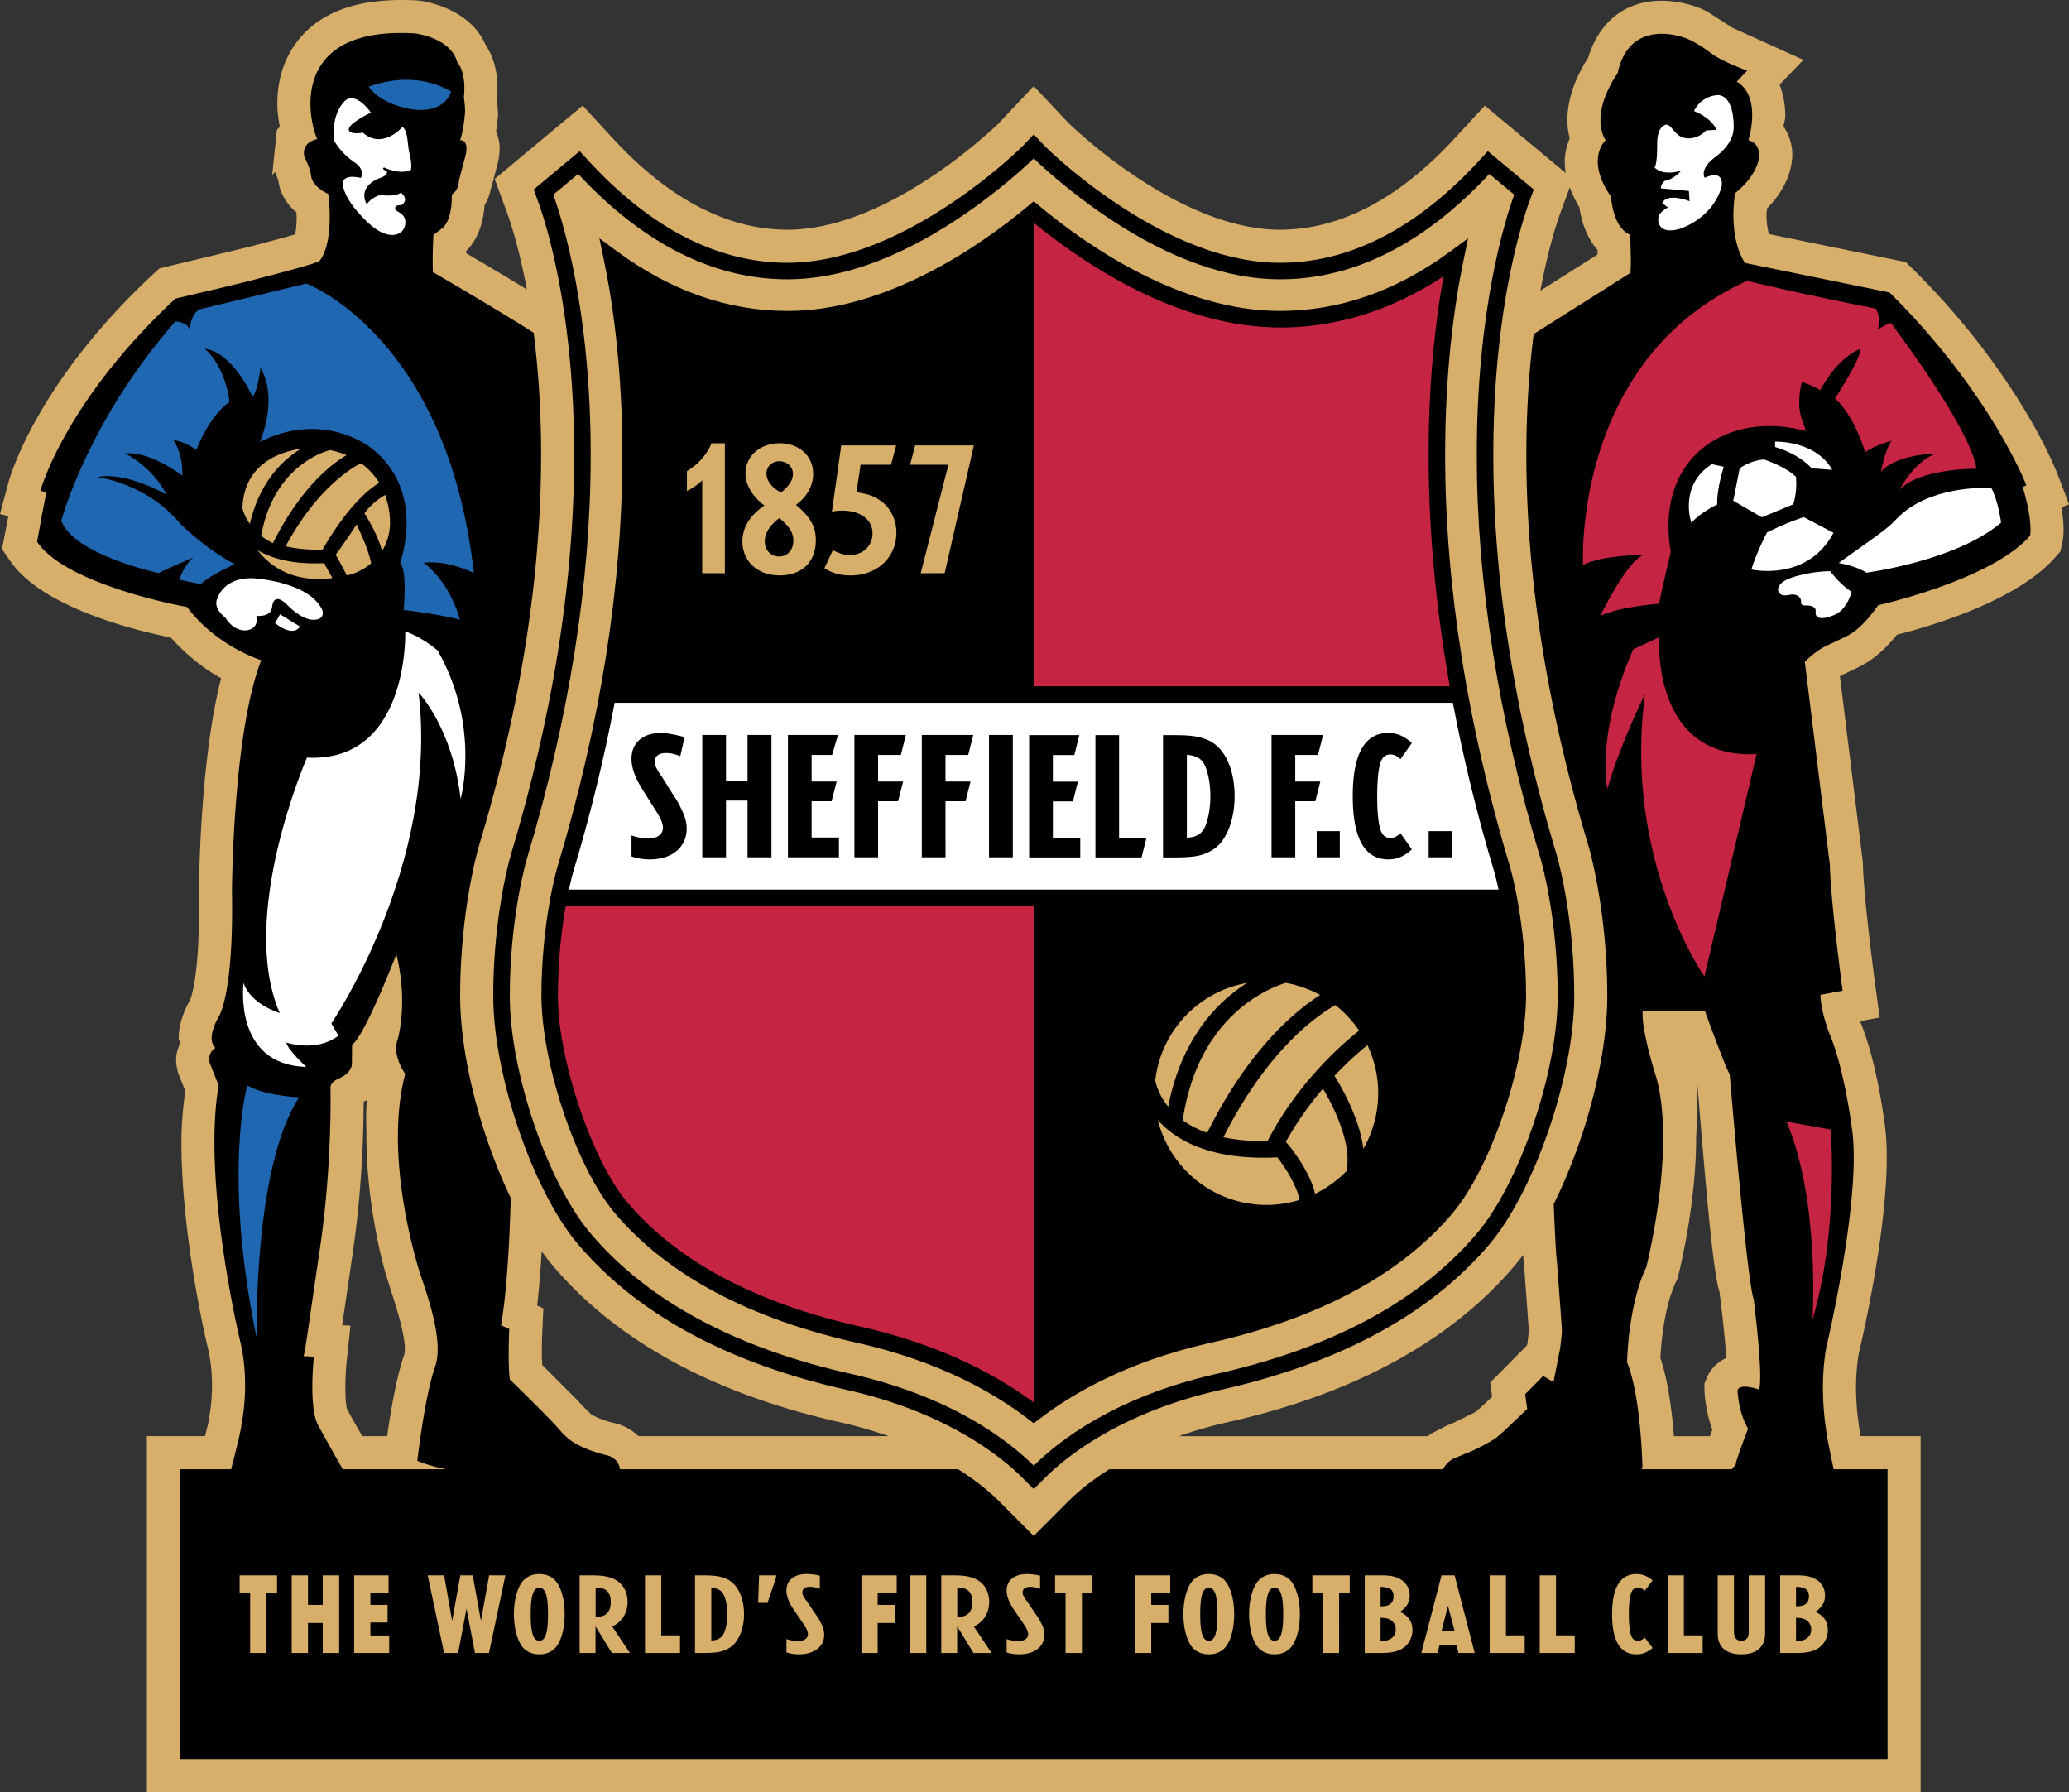 <svg xmlns="http://www.w3.org/2000/svg" viewBox=".35 .41 338.56 293.23"><rect x=".35" y=".41" width="338.56" height="293.23" fill="#333333" stroke="none"/><path fill="#d7af6b" d="M338.912 82.921 337 77.896c-.256-.664-6.405-16.42-23.645-33.476l-1.146-1.131s-18.05-3.688-22.406-4.584a11.82 11.82 0 0 1-.392-3.118c0-.312.063-.725.077-1.069 1.674-1.708 3.734-4.399 4.09-7.93.037-.29.053-.593.053-.895a8.089 8.089 0 0 0-1.43-4.574c.068-.637.28-1.111.28-1.784 0-1.685-.301-3.425-.93-5.07l3.901-4.062-7.374-3.329-4.34-1.969c-.272-.207-4.063-2.62-4.063-2.62-2.484-1.303-8.011-2.897-12.958-.567-2.28 1.077-5.093 3.463-6.496 8.177-1.023 1.53-3.393 5.551-3.393 10.18 0 1.035.145 2.021.375 2.973-.423 1.128-.81 2.33-.81 3.779 0 .631.062 1.267.175 1.907L243.32 17.69l-5.058 5.487c-8.98 9.704-18.56 14.816-28.467 14.816-16.636 0-33.933-16.795-34.672-17.528-.008-.011-5.616-5.959-5.616-5.959s-5.608 5.948-5.616 5.959c-.739.733-18.036 17.528-34.67 17.528-9.908 0-19.49-5.112-28.468-14.816l-5.058-5.487-14.401 12.003s1.911 5.19 1.911 5.193c.67 1.817 2.1 6.145 3.36 12.88a586.977 586.977 0 0 0-9.923-5.92c.005-.197.008-.203.008-.39 2.206-2.182 2.83-5.252 2.984-7.426.696-1.213 1.066-2.43 1.13-3.553-.048.443-.087.879-.087.879l.912-3.443c.347-1.137.523-2.216.523-3.226 0-1.013-.236-1.924-.588-2.782.224-1.425.327-2.616.33-2.707v-.005c0-.092-.112-1.806-.185-2.86.042-.518.09-1.036.09-1.514 0-3.498-1.048-5.709-1.906-6.972C77.226 1.658 69.698.588 68.789.492c-9.718-.58-16.418 1.856-20.178 7.214-2.151 3.07-2.878 6.517-2.878 9.66 0 1.35.184 2.59.406 3.773-.131.19-.387.391-.487.569l-.758 7.338.472-.489.542 1.391c.262 2.33 1.583 4.035 2.939 5.203.005.253.048.6.048.823 0 1.313-.128 2.176-.256 2.784-1.93.564-5.055 1.402-7.78 2.098-.296.084-13.018 3.133-13.018 3.133l-1.39.336-1.074.975C6.248 63.102 1.914 78.649 1.747 79.3L.349 84.505s.835.226 1.36.372C1.424 86.381.68 90.241.68 90.241l1.218 1.768c5.104 7.753 20.537 11.529 26.396 12.71 2.765 3.073 5.72 5.283 8.24 6.652-3.477 13.507-3.628 33.913-3.634 34.888.018.986.023 1.924.023 2.81 0 11.486-1.37 14.754-1.477 14.987a.977.977 0 0 1-.049.068c-1.304 2.353-1.804 4.404-1.804 6.13 0 .34.178.525.216.837-.322.838-.64 1.685-.64 2.592 0 .51.05 1.036.16 1.549l.093.474.239.67s.576 1.45 1.003 2.513c-.358 2.67-.628 5.436-.628 8.378 0 15.336 4.063 32.592 4.277 33.485.557 2.21.733 4.4.733 6.282 0 3.075-.469 5.3-.472 5.334l-.1.693-.564 2.319h-9.526v58.257H314.63V235.38h-9.812c-.173-.918-.29-1.629-.322-1.992l-.012-.202-.043-.21c-.003-.038-.38-2.387-.38-5.542 0-1.706.111-3.65.452-5.584.483-2 4.574-19.59 4.574-32.074 0-2.125-.111-4.102-.392-5.83-.108-.893-1.352-10.216-3.984-16.465 1.498-.276 3.217-.59 3.217-.59l-.693-5.11c-.02-.141-1.918-14.199-2.047-19.992l-.005-.277s-3.143-25.47-3.762-30.462c.256-.144.511-.286.795-.411l1.64-.783c1.918-.87 4.18-2.23 6.902-5.6 5.302-1.336 19.553-5.457 25.848-12.612l.911-1.043.298-1.344c.096-.416.205-1.135.205-2.202 0-.932-.099-2.16-.349-3.651.466-.18 1.242-.483 1.242-.483zm-81.696-51.856a19.888 19.888 0 0 0 1.59 3.299c.343 2.46 1.26 4.984 2.944 6.94.01.366.01.438.023.747l-9.36 5.916c1.269-6.847 2.72-11.245 3.396-13.08-.001-.002.84-2.284 1.407-3.822zm-8.984 176.377a34.63 34.63 0 0 0 1.36-1.724c.053.757.105 1.346.154 1.704-.037-.324.739 10.17.739 10.17v-.005l.025.58-.096 1.005-.102.902c-.007.034-.071.355-.086.449-.58.583-6.02 6.084-6.02 6.084s.243 1.835.31 2.322c-.909.86-1.778 1.688-1.812 1.725-.026.013-.833.708-.833.708.023-.02-.363.218-.363.218.022-.019-3.381 1.655-3.381 1.655l-1.007.411-2.534 1.299c-.2.14-.392.287-.578.44h-40.753a70.83 70.83 0 0 1 7.552-2.185c20.936-4.628 36.896-13.311 47.425-25.758zm-110.028 25.755a71.069 71.069 0 0 1 7.552 2.185h-40.927c-1.334-1.288-2.97-1.982-4.28-2.208-1.13-.28-2.39-.747-3.407-1.317l-1.48-1.444-.793-.88s-3.65-3.65-5.786-5.79c-.022-.609-.074-1.094-.074-1.784 0-1.383.037-2.819.091-3.842l.168-3.646s-.583-.276-1.015-.472c.297-2.547.543-5.507.736-8.873.588.822 1.185 1.6 1.79 2.314 10.53 12.449 26.49 21.132 47.425 25.757zm-80.014-.324-1.023-1.853c-.2-.51-.301-1.915-.301-3.605 0-1.398.076-2.992.227-4.448l.608-5.66-1.358-.08c.1-.7 1.727-11.8 1.727-11.8 1.567-10.701 1.782-20.326 1.788-24.747.159-.117.392-.199.54-.319-.22 1.99-.092 3.934-.092 5.917 0 9.856 2.174 19.176 3.15 22.498-.083-.318.806 2.6.806 2.6 1.549 4.647 2.336 7.909 2.336 9.736 0 .461-.048.826-.148 1.105-1.27 3.618-2.222 9.437-2.744 13.165H59.63l-1.44-2.509zm216.074 2.51c-.294-3.787-.915-8.91-2.213-12.778.12-2.73.696-8.63 2.557-12.495l.23-.48.132-.514c.159-.62 2.927-11.588 2.927-22.568.083-2.15.187-2.848.187-8.926 1.069 12.85 2.46 30.69 3.63 34.117l.237 1.94c.369 2.945.702 6.297.884 8.906-1.53.72-2.609 1.882-3.15 3.164l-.439 1.048.02 1.142c.006.397.144 3.274 1.286 6.386-.138.378-.266.728-.385 1.059h-5.903z"/><path d="m331.325 80.065.613-.242s-5.785-15.128-22.392-31.556l-23.64-4.834s-2.734-3.427-1.655-11.404c0 0 3.603-2.691 3.942-5.989 0 0 .262-2.193-1.744-2.69 0 0 2.283-7.107-1.913-9.586l1.716-1.793s-3.28-1.172-5.377-2.476c-.684-.428-1.474-1.234-3.726-2.419-2.222-1.169-10.288-3.368-12.088 5.3 0 0-4.688 6.343-1.98 10.98 0 0-3.303 2.973.71 8.97l.187.28c.046.69.447 5.142 3.111 6.19 0 0 .27 5.685.014 6.286l-15.793 9.981c-.704 5.544-1.197 12.148-1.197 19.79 0 20.023 3.41 41.483 10.119 63.784.032.098 3.124 10.382 3.124 24.732 0 10.32-3.636 23.729-8.76 34.023.18 4.505.362 8.22.51 9.295 0 0 .526 6.899.776 10.529.088 1.398.035 1.383-.219 3.68l-1.105 5.645-1.69-1.004-2.945 2.98.327 2.426-3.86 3.665c-1.212 1.026-1.105 1.026-2.16 1.643-1.078.619-2.72 1.497-4.232 2.054-.821.392-1.664.603-2.228 1.012a3.99 3.99 0 0 0-1.286 1.477h-54.607c-3.399 2.138-5.604 4.121-6.798 5.328l-5.574 5.59-5.574-5.59c-1.194-1.209-3.4-3.19-6.799-5.328h-55.33c-.245-1.947-2.158-2.283-2.158-2.283-2.435-.584-4.09-1.338-5.146-1.935-1.614-.898-2.694-2.416-3.532-3.294-2.833-2.95-7.19-7.181-7.19-7.181-.355-2.807-.09-8.246-.09-8.246l-1.35-.622c.942-5.36 1.39-13.422 1.595-20.825-4.869-10.154-8.28-23.044-8.28-33.038 0-14.349 3.092-24.634 3.124-24.732 6.71-22.301 10.119-43.76 10.119-63.785 0-7.74-.505-14.418-1.224-20.006-6.08-3.874-16.491-9.926-16.491-9.926-.083-3.078.1-6.07.1-6.07l1.537-1.176c1.674-1.571 1.458-5.437 1.458-5.437 1.262-.815 1.162-2.262 1.162-2.262l.915-3.448c1.054-3.463-.725-3.172-.725-3.172.46-1.085.768-3.666.824-4.528.054-.853-.19-2.528-.19-2.528.455-4.176-1.088-5.713-1.088-5.713-1.09-4.08-6.968-4.71-6.968-4.71C48.12 4.686 50.552 19.215 52.257 23.175c-2.816.637-2.086 2.904-2.086 2.904.946 1.83 1.088 3.082 1.088 3.082.21 1.871 2.81 2.985 2.81 2.985.986 8.608-1.451 10.962-1.451 10.962-.444.456-10.424 2.993-10.424 2.993-1.082.355-13.134 3.163-13.134 3.163C10.85 66.212 6.966 80.706 6.966 80.706l.987.273c-.264.991-1.534 8.058-1.534 8.058 4.711 7.16 24.543 10.687 24.543 10.687 4.797 6.436 12.14 8.702 12.14 8.702-4.672 11.923-4.794 37.86-4.794 37.86.306 17.083-2.177 20.476-2.177 20.476-2.206 3.956-.54 5.08-.54 5.08-1.46 1.046-.907 2.532-.907 2.532l1.447 3.623c-2.717 15.675 3.441 41.497 3.441 41.497 1.816 7.161.278 14.044.278 14.044 0 .82-1.414 6.24-1.681 7.258h-8.375v47.43h279.425v-47.43h-8.814c-.551-2.541-1.19-5.66-1.302-6.934 0 0-1.077-6.376.077-12.944 0 0 5.95-24.956 4.172-36.117 0 0-1.236-9.787-3.733-15.493-1.438-3.96-1.382-6.112-1.382-6.126l3.628-.674s-1.946-14.43-2.086-20.594l-4.102-33.224c2.549-2.488 3.833-2.687 5.257-3.432 1.424-.744 3.457-1.108 6.748-5.828 0 0 18.449-4.079 24.86-11.364-.001.001.514-2.282-1.217-8.001zM56.445 240.796c-1.247-2.129-2.921-5.188-4.004-7.132-1.637-2.922-.728-11.278-.728-11.278l-1.708-.097c.253-.445.663-3.816 2.705-17.652 2.06-14.02 1.714-26.362 1.714-26.362.14-.935 1.279-1.363 1.273-1.36 2.387-1.001 2.242-2.524 2.242-2.524l.023-3.006c2.225-1.76 7.249-14.854 7.249-14.854 2.015 8.16.187 14.041.187 14.041-.915 2.535 1.265 5.53 1.265 5.53-3.263 12.413 1.076 28.053 1.98 31.156.551 2.39 4.635 11.87 2.907 16.766-1.722 4.896-2.907 15.398-2.907 15.398 1.518.622 3.147 1.063 4.738 1.375H56.445zm231.735-13.03s-3-1.118-3.503.072c0 0 .065 3.512 1.716 6.322 0 0-2.014 5.18-2.031 5.896l-.642.738h-14.824c.115-.077.19-.159.214-.244 0 0-.196-11.61-2.515-17.22 0 0 .131-9.31 3.132-15.564 0 0 4.884-19.05 1.684-30.954 0 0-2.543-7.909-2.254-10.927l4.71-.057 5.454-.028s3.49 9.61 4.068 10.343c0 0 2.765 33.447 3.926 36.85 0 .004 1.62 12.734.865 14.774z"/><path fill="#d7af6b" d="M177.392 261.047h1.725v-2.89h-6.118v2.89h1.713v9.816h2.68zm-7.755 3.173-1.214-1.802c-.017-.023-.065-.071-.108-.125-.52-.748-.628-.996-.628-1.37 0-.558.458-.885 1.23-.885.5 0 .97.088 1.626.327v-2.146a9.116 9.116 0 0 0-2.137-.269c-2.06 0-3.333 1.026-3.333 2.682 0 .935.372 1.927 1.21 3.172l.393.576.926 1.354.303.443c.472.705.69 1.208.69 1.622 0 .685-.65 1.12-1.662 1.12-.565 0-1.147-.112-1.861-.328v2.178c.563.202 1.339.31 2.057.31 2.484 0 4.13-1.26 4.13-3.185 0-.654-.177-1.264-.606-2.052-.288-.58-.373-.708-1.016-1.623zm-8.537 1.295c.72-.756 1.12-1.855 1.12-3.012 0-1.742-.883-3.189-2.313-3.779-1.011-.433-1.875-.565-3.756-.565h-1.776v12.705h2.6v-4.362l2.677 4.362h2.964l-2.904-4.323c.769-.415 1-.614 1.389-1.026zm-4.043-.548h-.065v-4.803c.84.02 1.148.09 1.563.322.6.369.926 1.059.926 1.969 0 1.693-.799 2.512-2.424 2.512zm34.483-1.979h-2.81v-1.94h3.117v-2.89h-5.774v12.705h2.657v-4.917h2.81zm-44.759 0h-2.81v-1.94h3.112v-2.89h-5.769v12.705h2.657v-4.917h2.81zm132.184 4.991h-3.074v-9.821h-2.65v12.705h5.724zm-129.722-9.821h2.679v12.705h-2.68zm100.599 9.821h-3.066v-9.821h-2.66v12.705h5.726zm-13.608-9.821-3.303 12.705h2.675l.301-1.319h2.79l.296 1.319h2.669l-3.288-12.705h-2.14zm0 9.093 1.06-4.1 1.08 4.1h-2.14zm-16.757-6.204h1.733v-2.89h-6.115v2.89h1.705v9.816h2.677zm48.879-.863c.394 0 .738.139 1.148.48l1.276-1.677c-.847-.696-1.665-1.036-2.64-1.036-2.654 0-3.995 2.177-3.995 6.572 0 4.375 1.34 6.556 3.995 6.556.975 0 1.793-.324 2.64-1.042l-1.276-1.68c-.41.34-.754.508-1.148.508-.54 0-.927-.326-1.1-.884-.262-.792-.37-1.943-.37-3.458 0-2.142.219-3.495.657-4.003.184-.211.492-.336.813-.336zm-70.209-2.234c-1.382 0-2.44.59-3.091 1.713-.67 1.147-1.06 2.932-1.06 4.86 0 1.906.39 3.676 1.06 4.847.628 1.113 1.71 1.707 3.091 1.707 1.39 0 2.47-.594 3.092-1.707.696-1.19 1.062-2.942 1.062-4.848 0-1.927-.366-3.668-1.062-4.86-.623-1.121-1.703-1.712-3.092-1.712zm.02 10.914c-1.017 0-1.42-1.315-1.42-4.342 0-3.024.422-4.34 1.4-4.34.995 0 1.424 1.294 1.424 4.34 0 3.01-.43 4.342-1.404 4.342zm10.738-10.914c-1.38 0-2.444.59-3.1 1.713-.665 1.147-1.058 2.932-1.058 4.86 0 1.906.392 3.676 1.057 4.847.636 1.113 1.72 1.707 3.101 1.707 1.38 0 2.461-.594 3.084-1.707.693-1.19 1.062-2.942 1.062-4.848 0-1.927-.37-3.668-1.062-4.86-.622-1.121-1.704-1.712-3.084-1.712zm.015 10.914c-1.012 0-1.43-1.315-1.43-4.342 0-3.024.437-4.34 1.415-4.34.991 0 1.424 1.294 1.424 4.34.001 3.01-.431 4.342-1.409 4.342zm49.111-.885h-3.068v-9.821H252.3v12.705h5.731zm-197.067-6.932h2.967v-2.89h-5.627v12.706h5.734v-2.867h-3.074v-2.124h2.813v-2.886h-2.813zm168.473 3.08c1.109-.759 1.585-1.587 1.585-2.702 0-1.191-.676-2.255-1.733-2.734-.892-.423-1.557-.535-3.202-.535h-2.418v12.706h2.418c1.668 0 2.569-.142 3.438-.561 1.168-.56 1.947-1.799 1.947-3.152 0-1.415-.632-2.358-2.035-3.022zm-3.177-4.09c1.52.035 2.12.482 2.12 1.55 0 1.103-.648 1.64-2.031 1.64h-.088l-.001-3.19zm0 8.92V265.1c.844.034 1.1.09 1.52.292.583.281.966.912.966 1.597 0 1.222-.86 1.897-2.486 1.966zm71.154-4.83c1.106-.759 1.575-1.587 1.575-2.702 0-1.191-.664-2.255-1.726-2.734-.888-.423-1.554-.535-3.204-.535h-2.412v12.706h2.412c1.674 0 2.575-.142 3.444-.561 1.161-.56 1.943-1.799 1.943-3.152 0-1.415-.622-2.358-2.032-3.022zm-3.174-4.09c1.515.035 2.112.482 2.112 1.55 0 1.103-.643 1.64-2.03 1.64h-.083l.001-3.19zm0 8.92V265.1c.838.034 1.094.09 1.515.292.58.281.969.912.969 1.597 0 1.222-.867 1.897-2.484 1.966zm-160.635-4.737-1.214-1.805a.853.853 0 0 1-.113-.132c-.517-.742-.625-.986-.625-1.367 0-.551.457-.884 1.23-.884.5 0 .97.094 1.62.333v-2.146a9.1 9.1 0 0 0-2.137-.276c-2.057 0-3.327 1.026-3.327 2.689 0 .935.37 1.924 1.21 3.163l.392.58.93 1.35.3.452c.473.702.688 1.205.688 1.62 0 .685-.648 1.116-1.662 1.116-.56 0-1.148-.112-1.859-.325v2.178c.563.199 1.336.312 2.052.312 2.489 0 4.128-1.264 4.128-3.185 0-.657-.17-1.267-.602-2.053-.281-.584-.369-.709-1.01-1.62zm-85.519 6.643h2.665v-4.917h2.418v4.917h2.683v-12.705h-2.683v4.828h-2.418v-4.828h-2.665zm-4.123-9.816h1.725v-2.89h-6.121v2.89h1.716v9.816h2.68zm29.061-2.889H70.34l2.683 12.705h2.288l1.38-7.26 1.384 7.26h2.294l2.68-12.705h-2.658l-1.341 7.46-1.341-7.46h-2.032l-1.338 7.46zm45.964.471c-.995-.361-1.813-.471-3.802-.471h-1.103v12.705h1.103c2.037 0 2.915-.114 3.802-.47.738-.286 1.363-.76 1.767-1.315.87-1.157 1.344-2.773 1.344-4.555 0-2.937-1.185-5.184-3.111-5.894zm-.174 8.988c-.148.343-.409.65-.713.841-.364.221-.642.3-1.358.363v-8.627c1.14.111 1.727.452 2.071 1.225.352.76.562 1.927.562 3.104.001 1.146-.21 2.304-.562 3.094zm167.694-.718c0 .869-.022 1.156-.199 1.446-.167.318-.562.52-1.014.52-.673 0-1.1-.399-1.173-1.046-.017-.234-.035-.52-.035-.92v-8.741h-2.663v9.5c0 2.216 1.361 3.421 3.871 3.421 2.506 0 3.89-1.205 3.89-3.421v-9.5h-2.677v8.74zm-161.939-8.741-.154 4.507h1.532l1.4-4.175v-.332zm-12.942 9.821h-3.074v-9.821h-2.654v12.705h5.728zM88.599 257.95c-1.381 0-2.435.59-3.09 1.713-.67 1.147-1.062 2.932-1.062 4.86 0 1.906.392 3.676 1.063 4.847.628 1.113 1.708 1.707 3.089 1.707 1.38 0 2.464-.594 3.094-1.707.693-1.19 1.057-2.942 1.057-4.848 0-1.927-.364-3.668-1.057-4.86-.631-1.121-1.713-1.712-3.094-1.712zm.025 10.914c-1.017 0-1.43-1.315-1.43-4.342 0-3.024.436-4.34 1.405-4.34.995 0 1.426 1.294 1.426 4.34 0 3.01-.431 4.342-1.4 4.342zm13.302-3.349c.713-.756 1.125-1.855 1.125-3.012 0-1.742-.895-3.189-2.321-3.779-1.015-.433-1.876-.565-3.76-.565H95.2v12.705h2.6v-4.362l2.68 4.362h2.958l-2.902-4.323c.759-.415.998-.614 1.39-1.026zm-4.046-.548h-.062v-4.803c.844.02 1.145.09 1.557.322.606.369.926 1.059.926 1.969 0 1.693-.796 2.512-2.421 2.512z"/><path fill="#c52443" d="M295.216 62.889s-.032.094-.068.255c-.213.838-.807 3.638.103 6.012.06.172.411 1.034.564 1.764-12.435-3.376-24.774 3.975-22.073 19.836 0 0-1.674 6.906-1.898 8.43 0 0-6.588.47-9.636 1.997 0 0 4.228-8.809 7.047-9.985 0 0-6.687 0-9.863 1.642 0 0-1.85-33.51 26.833-46.477 0 0 8.94 2.169 21.085 4.543 0 0 1.063 1.886.237 3.411 0 0 1.873-1.06 2.222-1.06 0 0 13.047 17.148 13.995 23.842 0 0-9.164-.111-12.573 3.413 0 0 2.271-4.465 5.867-5.878 0 0-6.239.025-8.92 2.938 0 0 .747-3.829 1.758-5.048 0 0-2.544.6-4.348 1.88 0 0-1.651-5.872-4.93-8.807 0 0 4.467-6.813 4.114-8.108 0 0-3.543 1.21-6.53 6.74 0-.002-1.168-.705-2.986-1.34m-23.356 41.776s-1.395 20.06 15.93 19.11l-8.538 36.413s-13.387-19.073-9.71-46.249c0 0-4.023 8.035-6.17 15.524 0 0-2.018-8.55 4.224-22.81m32.309 78.559s1.389 16.368-2.976 31.147c0 0 1.284-19.59-4.256-32.43"/><path fill="#fff" d="m300.166 77.284-3.37-.25s-1.828-2.261-5.984-3.489v-.882s6.61-.242 9.354 4.621m-15.139-.271c-.071.355-.941 4.737-1.056 5.322.537.308 4.32 2.513 4.67 2.712.532-.224 4.58-1.885 5.151-2.124.366-1.126.491-2.395.491-3.286 0-.684-.045-1.161-.05-1.204-1.566-1.626-5.164-2.831-5.2-2.845-2.105.122-3.75 1.242-4.006 1.425m-2.607-.233s-1.183 3.623-1.068 6.172c0 0-2.54 1.147-4.246 2.99 0 0-2.123-6.1 3.358-9.59m9.03 11.172s-1.53 2.82-2.566 6.05c0 0 9.104 2.126 13.446-5.98l-4.87-2.579s-2.78.87-6.01 2.51m36.71-7.275s-8.916-.6-14.5 4.119c-.918.727-1.367 1.423-2.302 2.176-.992.841-2.402 1.846-2.402 1.846l-5.774 4.117s2.935.515 4.539 1.6c0 0 14.705-1.94 22.027-8.182 0 0-.4-3.384-1.588-5.676M299.84 93.867s1.593 2.188 3.498 3.367c0 0-.62 2.682-2.6 3.683-.39.2-3.544 1.565-3.282-.511.09-.69-.782-.99-1.668-.94-.41.018-.75-.093-.716-.5.077-.868-.708-1.409-1.69-1.276-.424.062-1.683.475-2.053-.586 0 0-.465-1.307 2.313-2.23 0 0 2.907-1.007 6.197-1.007M272.125 31.23l4.589.425.105 1.673s-3.552-1.476-4.49.299l.966.737s-1.555.684-1.6 1.794c0 0-.301 2.696 3.365 1.741 0 0 5.404-1.496 6.996-6.908 0 0 .647-3.02-2.756-1.496 0 0-1.012-1.457 1.992-3.601 0 0 2.585-1.816 2.74-4.368.07-1.418-.12-5.32-2.47-5.558 0 0-2.653-.098-4.03 2.607 0 0 2.755.97 3.705 3.079l-1.706.1s-1.432 1.666-3.583 1.221c-1.587-.366-2.054-2.18-2.927-2.17 0 0-1.511.05-1.5 3.124 0 0 .054 3.274-.423 3.87 0 0 1.064 1.464 4.347.55 0 0-1.227 1.435-2.693 1.654 0 0-.655.48-.627 1.227"/><path fill="#2067b2" d="M50.477 46.803S73.537 55.4 77.893 94.17c0 0-4.113-2.171-8.219-1.691 0 0 4.106 2.779 5.928 9.309 0 0-3.143-.853-9.19-1.577 0 0 .617-6.486-.588-7.706 0 0 4.464-11.941-4.95-18.957 0 0-7.604-6.033-17.996-.844 0 0 3.123-6.914.1-12.112 0 0-.47 3.984-1.316 4.71 0 0-3.149-7.247-7.855-7.85 0 0 3.263 2.418 4.112 8.702 0 0-3.023 1.807-5.444 7.841 0 0-2.055-1.444-3.737-1.569 0 0 1.563 2.055 1.438 5.806 0 0-5.303-4.112-9.417-3.632 0 0 4.228 1.813 6.888 6.763 0 0-6.644-3.861-11.355-2.898 0 0 8.09.972 13.657 7.735 0 0 3.98 3.982 8.809 6.517 0 0-4.1 1.82-5.556 3.268l-3.506-.727s.605-2.177 2.292-3.623c0 0-4.342 1.813-5.68 2.535 0 0-14-3.013-15.924-8.578 0 0 4.316-16.301 18.689-32.605 0 0 2.174.162 2.299 1.45 0 0 .102-2.527 1.62-3.412m16.306 128.914s-5.513-.195-8.488-1.94c0 0-4.064 14.283 1.56 41.42 0 0-.67-27.922 6.928-39.48M60.676 14.588c2.6-.953 8.115-2.3 13.503.799 0 0-.872 3.538-6.078 2.943 0 0-5.056-.483-7.425-3.742"/><path fill="#fff" d="M59.692 22.09c3.251 2.901 6.519-.908 6.519-.908.952.586.787 3.05 1.174 4.487.446 1.726.204 2.534.204 2.534-1.819.885-4.419-.405-4.419-.405l-.178.234.727.538c-.179.628-.818.811-.818.811-4.433 1.566-2.535 4.447-2.535 4.447.818-1.179 2.18-1.499 2.18-1.499 2.756.317 3.392-.41 3.392-.41 1.486 1.222.13 2.037.13 2.037-1.491-.005-.985.772-.985.772.372.473 1.614.647 1.61 2.094-.036 1.18-.846 1.665-.846 1.665-2.53 1.533-5.809-2.174-5.809-2.174-3.605-3.54-3.605-5.794-3.605-5.794 0-1.816 2.969-.994 2.969-.994.719-1.411-.892-2.449-.892-2.449-2.481-1.632-3.453-3.624-3.453-3.624-.58-4.423 1.614-6.464 1.819-6.612 1.833-1.443 4.163 1.987 4.163 1.987-5.8 2.91-2.89 3.353-2.89 3.353s.879.132 1.543-.09m6.971 81.625s.722 21.502-16.08 20.653c0 0-11.344 25.848-4.462 41.792 0 0-4.824-1.449-5.91-4.95 0 0-1.819 13.405 10.267 13.771 0 0-3.143-2.903-3.26-3.986 0 0 4.882 1.648 8.511-1.134l-1.154-2.006s17.641-25.848 14.269-54.117c0 0 5.546 5.678 6.88 17.396 0 0 3.33-11.79-3.75-24.28 0 0-2.382-2.119-5.31-3.14M35.76 98.823s.648-3.943 5.996-3.81c0 0 9.102.486 11.321 5.171 0 0 .654 1.63-1.446 1.63-2.12 0-4.453-2.628-4.453-2.628-.455-.413-1.987-1.707-2.294.431-.05.347-.08 1.682-2.585 1.566 0 0 .596 1.978-1.555 2.354 0 0-2.023.36-3.527-2.09 0 0-1.665-1.152-1.457-2.624"/><path fill="#fff" d="M46.175 100.917s2.529 1.54 3.25 1.999c0 0-.886 1.898-4.066-.547"/><path fill="#d7af6b" d="M40.249 84.282c.187.5.498 1.156.99 1.846 1.57-6.82 5.329-10.457 8.36-12.293-2.954.408-9.34 2.168-9.575 9.743l.009.036c.04.16.11.39.216.668zM54.23 74.093c-.345.079-9.067 2.316-11.142 13.976.216.173.99.772 1.917 1.208 4.383-8.74 9.278-12.776 12.056-14.4a14.058 14.058 0 0 0-2.748-.832l-.015.033-.068.015zm-7.135 15.693c1.959.47 3.94.574 6.014.576 3.938-6.81 7.35-9.786 9.305-10.96a11.307 11.307 0 0 0-2.993-3.205c-1.397.699-7.19 4.047-12.326 13.59zm6.327 2.761a32.47 32.47 0 0 1-1.527.037c-3.834 0-6.979-.728-9.4-2.167 2.088 2.692 5.832 5.392 12.256 4.57l-.279-.485c-.468-.836-.924-1.612-1.05-1.955zm1.999-1.569c-.075.076-.106.133-.145.177.253.452 1.2 2.124 1.825 3.398.28-.067.556-.129.844-.208 0 0 1.574-.466 3.14-1.774-.507-2.473-1.78-4.983-2.37-6.357-.555.833-2.605 3.897-3.294 4.764zm4.565-6.575c.818 1.269 2.143 3.551 2.894 6.13 1.206-1.914 1.852-4.69.66-8.642 0 0-.045-.187-.157-.5-.942.532-2.299 1.485-3.397 3.012z"/><path d="m169.506 22.394-1.654 1.756-.07.075-.082.082c-.786.78-19.467 19.098-38.481 19.098-11.362 0-22.276-5.57-32.44-16.552l-1.575-1.71-7.516 6.263c.457 1.243.688 1.896.805 2.342a5.397 5.397 0 0 0-.211-.73c1.413 3.842 6.024 18.212 6.024 41.835 0 20.534-3.48 42.519-10.347 65.344-.035.115-2.894 9.79-2.894 23.173 0 12.896 6.47 31.858 13.846 40.577 9.764 11.542 24.723 19.606 44.461 23.967l.026.006.027.007c16.532 3.825 25.338 11.34 28.356 14.393l1.726 1.733 1.743-1.748c3.003-3.036 11.808-10.552 28.34-14.378l.026-.006.027-.006c19.739-4.362 34.698-12.425 44.46-23.967 7.377-8.72 13.846-27.681 13.846-40.577 0-13.383-2.859-23.058-2.888-23.154-6.871-22.844-10.354-44.829-10.354-65.363 0-23.624 4.611-37.993 6.025-41.835-.088.238-.16.482-.212.73.118-.446.35-1.1.806-2.342l-7.515-6.264-1.57 1.703c-10.17 10.99-21.084 16.56-32.446 16.56-19.012 0-37.696-18.319-38.481-19.099l-.074-.073-.08-.085-1.654-1.755z"/><path fill="#d7af6b" d="M169.506 26.326c-.77.75-5.631 5.403-12.518 9.951-9.879 6.525-19.221 9.833-27.77 9.833-12.084 0-23.61-5.8-34.259-17.242l-4.073 3.395c1.523 4.198 6.125 18.868 6.125 42.59 0 20.8-3.52 43.045-10.462 66.123l-.009.027c-.112.386-2.77 9.66-2.77 22.367 0 12.369 6.17 30.513 13.206 38.83 9.372 11.079 23.832 18.842 42.978 23.073l.04.01.04.008c16.33 3.78 25.415 10.89 29.472 14.93 4.057-4.04 13.14-11.15 29.471-14.93l.04-.009.038-.01c19.148-4.23 33.608-11.993 42.98-23.072 7.036-8.317 13.206-26.461 13.206-38.83 0-12.707-2.658-21.983-2.772-22.367l-.008-.027c-6.942-23.078-10.463-45.324-10.463-66.123 0-23.722 4.603-38.392 6.126-42.59l-4.074-3.395c-10.656 11.446-22.178 17.242-34.258 17.242-8.548 0-17.89-3.308-27.77-9.833-6.883-4.548-11.747-9.201-12.516-9.951z"/><path d="M247.51 142.48c-7.097-23.594-10.685-46.344-10.685-67.627 0-13.6 1.433-24.29 3.036-31.988l.718-3.464-2.847 2.099c-8.873 6.536-18.188 9.781-27.94 9.785-16.284.035-31.86-10.875-39.418-17.227l-.868-.727-.869.727c-7.558 6.352-23.135 17.262-39.418 17.227-9.754-.004-19.07-3.251-27.94-9.783l-2.846-2.096.718 3.462c1.602 7.698 3.037 18.385 3.037 31.984 0 21.283-3.589 44.033-10.68 67.61-.14.487-2.56 9.107-2.562 20.907.055 11.153 5.677 27.939 11.982 35.487 8.686 10.262 22.24 17.405 40.144 21.361l.072.015.06.015c13.14 3.043 21.988 8.165 27.477 12.399l.826.637.826-.637c5.489-4.232 14.335-9.356 27.478-12.4l.069-.015.059-.012c17.908-3.957 31.462-11.1 40.147-21.363 6.305-7.548 11.927-24.335 11.983-35.487-.004-11.799-2.424-20.419-2.559-20.889z"/><path fill="#fff" d="M100.928 115.39h137.156c1.723 9.136 3.997 18.432 6.83 27.854.028.093.298 1.058.65 2.709H93.448c.353-1.656.626-2.627.656-2.727 2.83-9.414 5.103-18.704 6.825-27.835z"/><path fill="#c52443" d="M92.924 148.66a86.32 86.32 0 0 0-1.273 14.71c-.055 10.256 5.658 27.114 11.342 33.74 8.169 9.66 21.13 16.593 38.661 20.466l.083.02.073.015c12.908 2.986 21.89 7.956 27.695 12.267V148.66H92.924zm141.194-73.807c0-11.96 1.095-21.729 2.454-29.246-8.454 5.553-17.44 8.388-26.779 8.385-16.862-.036-32.226-10.57-40.287-17.143v75.836h68.076c-2.3-12.988-3.464-25.637-3.464-37.832z"/><path d="M187.955 137.456h-4.486v-16.768H179.6v20.005h7.544zm20.46-16.796v20.015h3.879V131.5h3.287l.816-3.223h-4.103v-4.349h3.725l.825-3.267zm-10.582.761c-1.46-.565-2.656-.733-5.553-.733h-1.617v20.005h1.617c2.967 0 4.263-.172 5.553-.738 1.07-.458 1.983-1.192 2.591-2.071 1.25-1.822 1.947-4.37 1.947-7.178 0-4.63-1.73-8.174-4.538-9.285zm-.253 14.159c-.222.544-.597 1.027-1.037 1.335-.546.344-.958.455-1.985.577v-13.598c1.673.171 2.523.71 3.023 1.923.506 1.191.827 3.038.827 4.89-.001 1.815-.323 3.623-.828 4.873zm18.226.814h3.782v4.281h-3.782zm12.049-12.549c.562 0 1.069.228 1.669.767l1.85-2.641c-1.225-1.109-2.419-1.644-3.845-1.644-3.865 0-5.823 3.427-5.823 10.353 0 6.899 1.958 10.336 5.823 10.336 1.426 0 2.62-.512 3.844-1.64l-1.85-2.641c-.6.53-1.106.788-1.668.788-.79 0-1.36-.508-1.62-1.394-.378-1.241-.528-3.063-.528-5.45 0-3.374.312-5.504.94-6.295.281-.336.734-.54 1.208-.54zm6.269 12.549h3.788v4.281h-3.788zm-71.936-15.734h3.9v20.014h-3.9zm-29.028 3.268h3.342l.97-3.267h-8.187v20.014h8.345v-3.24h-4.47V131.5h3.268l.83-3.223h-4.098zm39.476.018h3.512l.816-3.258h-8.212v20.005h8.365v-3.237h-4.48v-5.93h3.279l.82-3.235h-4.1zm-57.366 16.729h3.88v-9.285h3.525v9.285h3.912v-20.014h-3.912v7.499h-3.524v-7.5h-3.882zm28.765 0V131.5h3.277l.818-3.223h-4.095v-4.349h3.728l.816-3.267h-8.417v20.014zm11.035 0V131.5h3.281l.813-3.223h-4.095v-4.349h3.72l.816-3.267h-8.412v20.014zm-44.72-10.479-1.77-2.834a2.308 2.308 0 0 0-.162-.195c-.753-1.168-.921-1.563-.921-2.162 0-.877.67-1.389 1.816-1.389.713 0 1.412.137 2.355.511l.702-3.124c-1.11-.283-2.844-.678-3.813-.678-3.013 0-4.87 1.62-4.87 4.227 0 1.473.548 3.034 1.778 4.992l.56.908 1.356 2.13.443.713c.693 1.105 1.01 1.903 1.01 2.549 0 1.088-.959 1.76-2.433 1.76-.821 0-1.665-.172-2.714-.507v3.428c.821.316 1.963.489 3.006.489 3.624 0 6.022-1.982 6.022-5.023 0-1.027-.253-1.99-.884-3.235-.415-.9-.532-1.105-1.481-2.56z"/><path fill="#d7af6b" d="M112.76 77.5v3.247c.747-.37 1.637-.964 2.273-1.54l.226-.208v15.193h3.705v-21.26h-2.182c-.718 1.811-2.257 3.536-4.023 4.567zm21.089 11.333c-.005-2.247-.842-3.773-3.126-5.7l-.124-.103.124-.104c.64-.539.822-.71 1.193-1.122.974-1.117 1.498-2.504 1.498-3.875-.005-2.928-2.264-4.99-5.509-4.996-3.21.003-5.566 2.136-5.567 4.965-.001 1.746 1.07 3.636 2.952 5.122l.144.113-.151.105c-2.248 1.543-3.447 3.542-3.448 5.744.005 3.288 2.494 5.563 6.1 5.57 3.649-.01 5.904-2.21 5.914-5.72zm-5.975-12.957c1.261.003 2.23.89 2.232 2.053 0 1.018-.573 1.902-1.874 3.01l-.07.06-.082-.044c-1.433-.762-2.307-1.9-2.31-3.057.002-1.153.902-2.02 2.104-2.022zm-.031 15.583c-1.371-.003-2.344-1.033-2.347-2.477.002-1.322.806-2.595 2.296-3.739l.086-.067.083.071c1.606 1.352 2.214 2.332 2.211 3.644-.002 1.502-.96 2.565-2.329 2.568zm19.188-3.889c0-2.148-.985-4.125-2.578-5.23-1.193-.8-1.823-1.03-3.813-1.37l-.131-.024.662-4.504h4.987l.833-3.155h-8.985l-1.523 10.854c.54-.14 1.068-.188 1.675-.188 2.968.003 4.967 1.446 4.972 3.737-.003 2.023-1.575 3.528-3.677 3.531-.948-.001-1.97-.303-2.811-.807l-1.388 2.965c1.285.812 2.631 1.175 4.3 1.175 4.348-.006 7.473-2.949 7.477-6.985zm7.899 6.621 4.78-20.905h-9.607l-.827 3.156h6.271l-4.535 17.75zm47.057 68.774a26.485 26.485 0 0 1 2.43-1.736c-7.936 1.39-14.104 7.868-15.026 15.941.01.051.021.112.037.187.058.253.16.635.333 1.1.307.828.838 1.91 1.75 3.03 1.799-9.395 6.277-15.162 10.476-18.522zm7.366 26.806a46.19 46.19 0 0 1-2.23.054c-9.21.015-14.454-2.961-17.26-6.103l-.05-.057a18.327 18.327 0 0 0 17.769 13.89 18.37 18.37 0 0 0 5.406-.819c-.4-2.3-2.334-5.311-3.402-6.663a16.88 16.88 0 0 0-.233-.302z"/><path fill="#d7af6b" d="M193.882 183.7c1.058.76 2.37 1.472 4.006 2.047 6.713-13.548 14.319-19.885 18.478-22.542a18.217 18.217 0 0 0-5.636-1.98c-.394.122-.945.312-1.608.588a22.896 22.896 0 0 0-5.44 3.26c-3.992 3.226-8.337 8.792-9.8 18.627zm16.879 3.527.237.275c.028.034 1.177 1.371 2.348 3.27.863 1.424 1.774 3.136 2.19 4.96a18.334 18.334 0 0 0 5.147-3.717 8.999 8.999 0 0 0 .17-1.791c.034-4.061-2.442-9.043-4.024-11.702-2.078 2.429-4.22 5.348-6.068 8.705zm13.345-15.816c-.002 0-.003.002-.005.003a54.412 54.412 0 0 0-4.097 3.687 55.1 55.1 0 0 0-1.288 1.321c.533.86 1.237 2.068 1.945 3.491 1.183 2.395 2.397 5.386 2.779 8.453a18.292 18.292 0 0 0 .666-16.955zm-23.56 15.074c1.855.394 4.027.629 6.577.634.21 0 .42-.001.634-.005 4.873-9.443 11.976-15.695 14.992-18.082a18.417 18.417 0 0 0-3.884-4.174l-.195.112c-1.174.685-2.865 1.81-4.862 3.56-3.794 3.323-8.695 8.888-13.262 17.955z"/></svg>